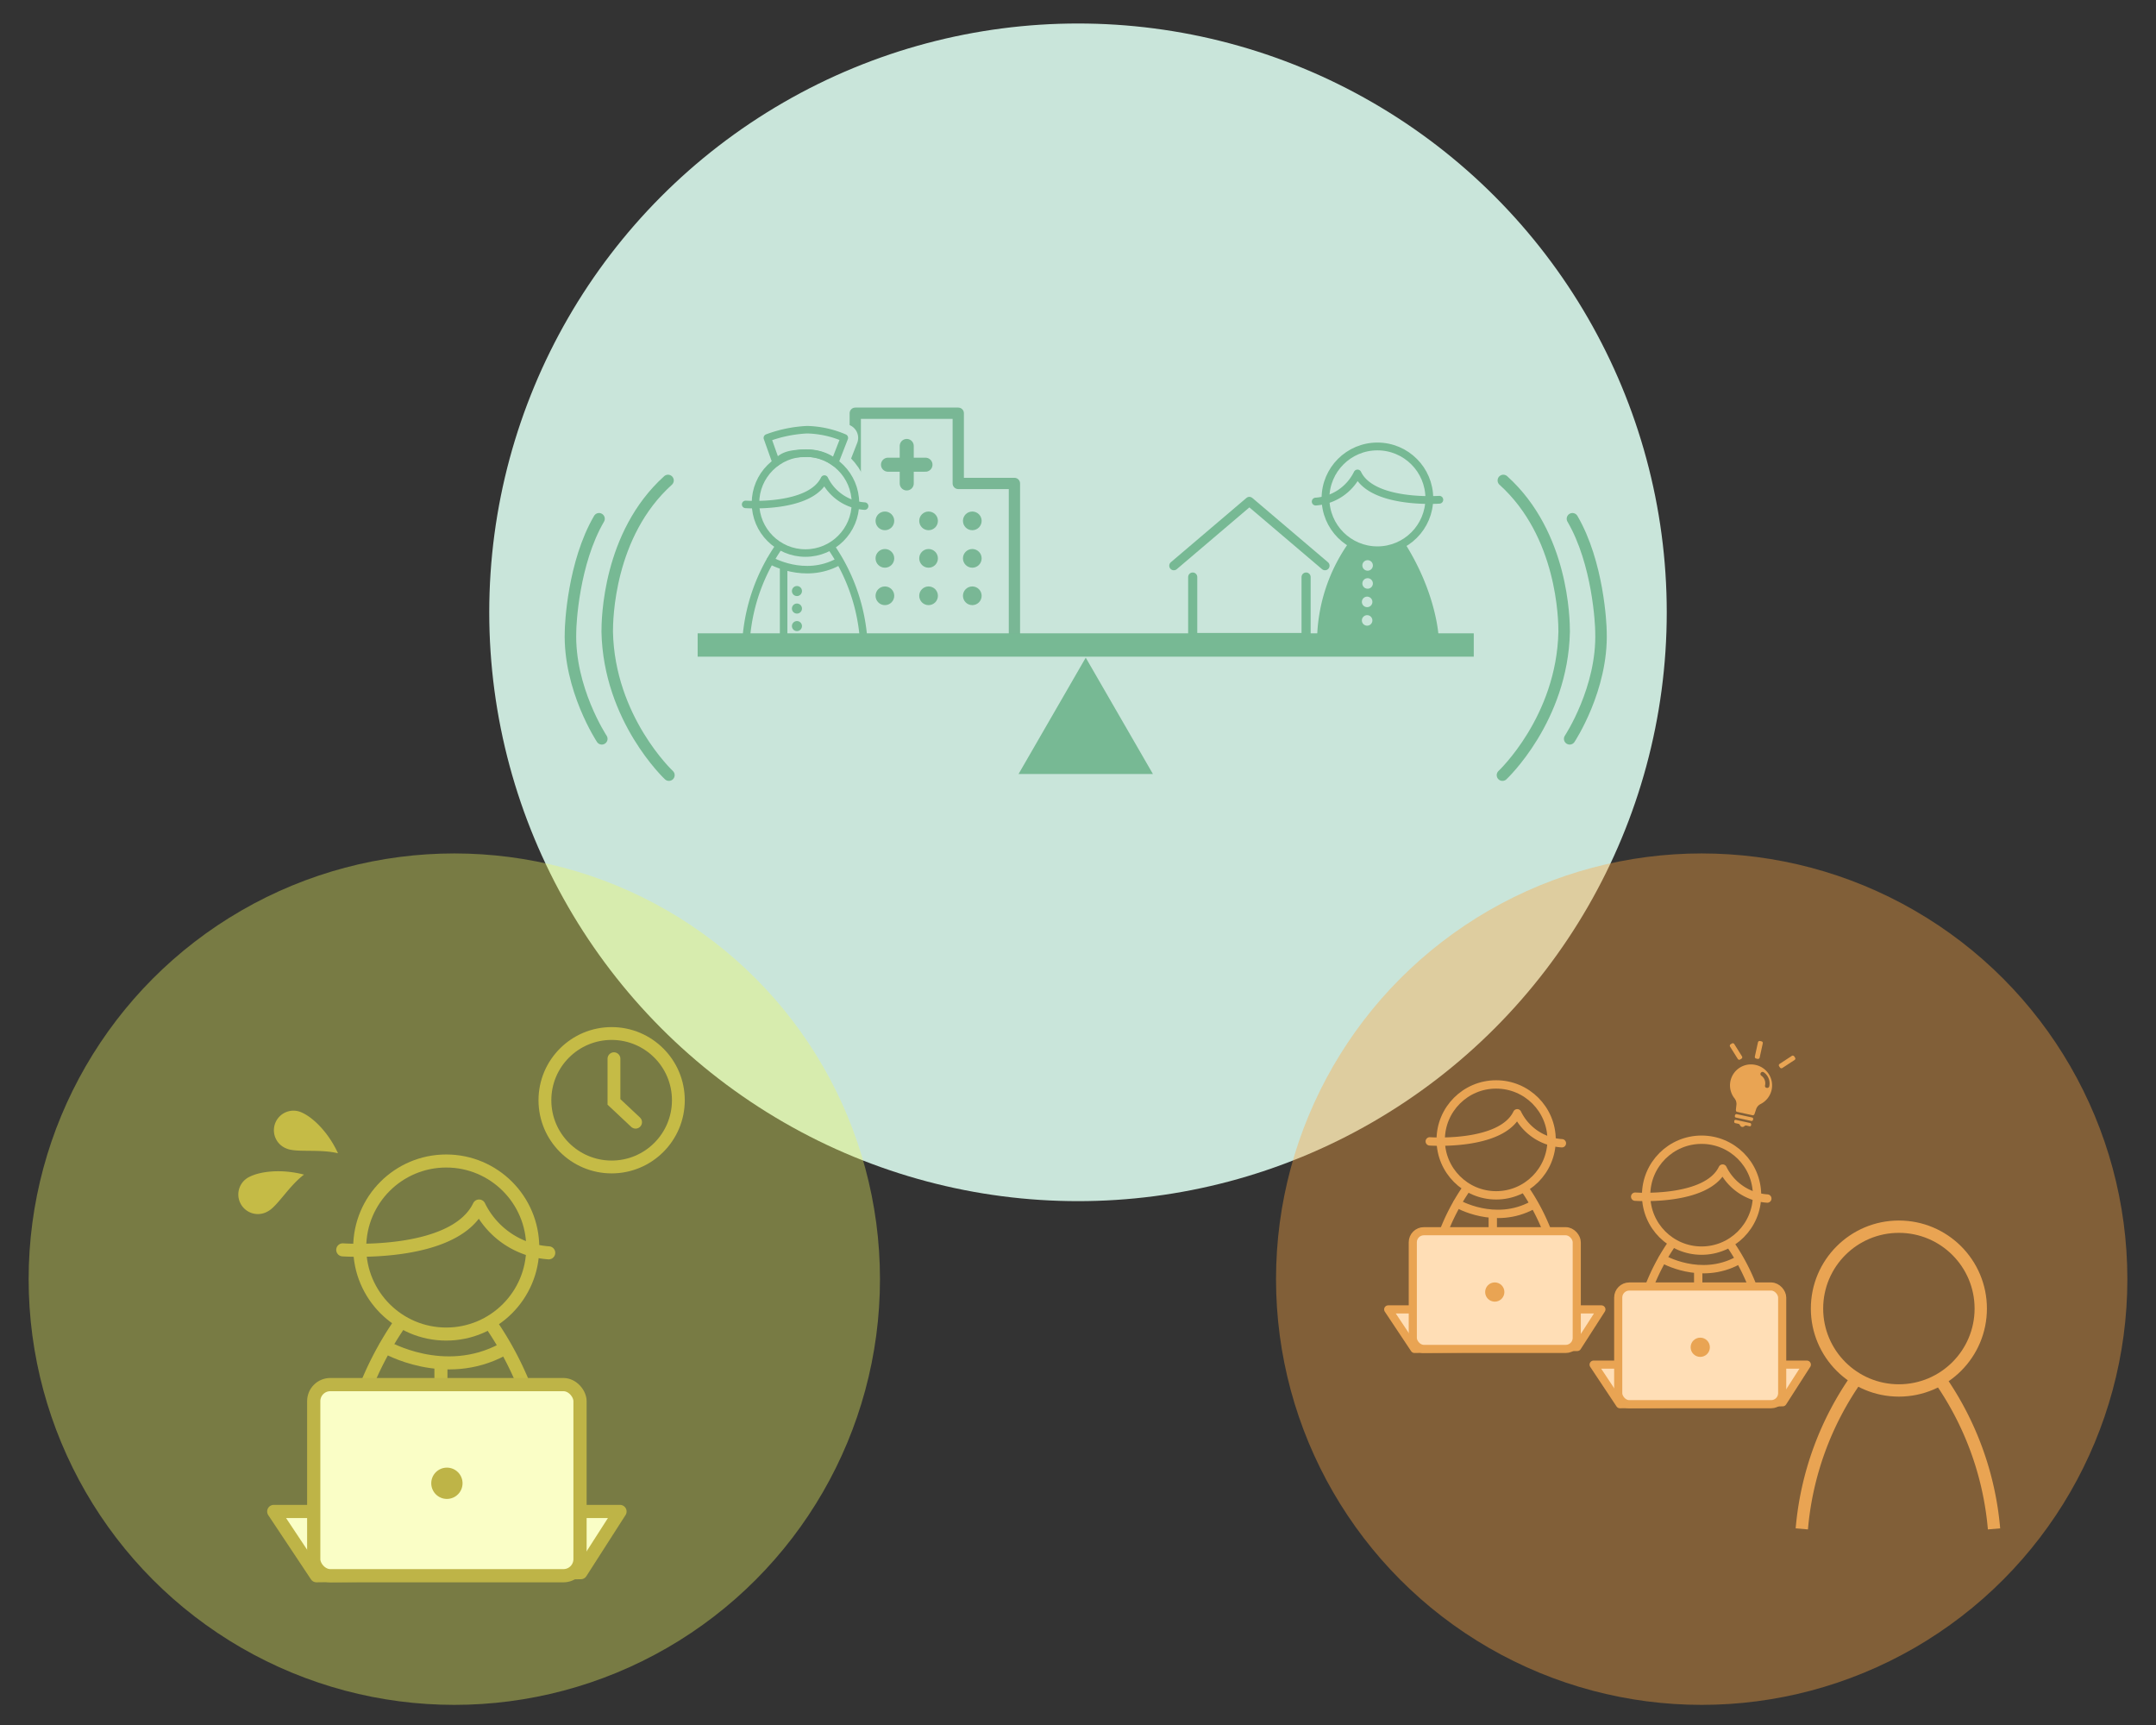 <svg xmlns="http://www.w3.org/2000/svg" width="390" height="312" viewBox="0 0 390 312"><rect x="0" y="0" width="390" height="312" fill="#333333" stroke="none"/><defs><style>.cls-1,.cls-10,.cls-11,.cls-12,.cls-13,.cls-15,.cls-16,.cls-17,.cls-18,.cls-19,.cls-20,.cls-22,.cls-23,.cls-26,.cls-27,.cls-28,.cls-29,.cls-5,.cls-6,.cls-8,.cls-9{fill:none;}.cls-2{fill:#c9e5da;}.cls-3{fill:#f2fb62;opacity:0.36;}.cls-4{fill:#ffa73f;opacity:0.38;}.cls-11,.cls-12,.cls-13,.cls-15,.cls-16,.cls-17,.cls-5{stroke:#77b994;}.cls-10,.cls-12,.cls-16,.cls-17,.cls-19,.cls-23,.cls-24,.cls-28,.cls-31,.cls-5,.cls-6,.cls-8{stroke-linecap:round;}.cls-10,.cls-12,.cls-13,.cls-16,.cls-17,.cls-19,.cls-20,.cls-24,.cls-28,.cls-29,.cls-31,.cls-5,.cls-6,.cls-8{stroke-linejoin:round;}.cls-5{stroke-width:1.65px;}.cls-6,.cls-8{stroke:#79b795;}.cls-6{stroke-width:2.04px;}.cls-7{fill:#79b795;}.cls-8{stroke-width:2.54px;}.cls-10,.cls-9{stroke:#c9e5da;stroke-width:5px;}.cls-11,.cls-15,.cls-18,.cls-22,.cls-23,.cls-26,.cls-27,.cls-9{stroke-miterlimit:10;}.cls-11,.cls-12,.cls-13{stroke-width:1.36px;}.cls-14{fill:#77b994;}.cls-15,.cls-16{stroke-width:1.41px;}.cls-17{stroke-width:2.08px;}.cls-18,.cls-19,.cls-20,.cls-22,.cls-23{stroke:#c5bb46;}.cls-18,.cls-19,.cls-20{stroke-width:2.36px;}.cls-21{fill:#c5bb46;}.cls-22,.cls-23{stroke-width:2.32px;}.cls-24{fill:#fafec6;stroke:#beb447;stroke-width:2.39px;}.cls-25{fill:#beb447;}.cls-26,.cls-27,.cls-28,.cls-29,.cls-31{stroke:#e9a453;}.cls-26{stroke-width:2.23px;}.cls-27,.cls-28,.cls-29{stroke-width:1.51px;}.cls-30,.cls-32{fill:#e9a453;}.cls-31{fill:#ffdeb6;stroke-width:1.47px;}.cls-32{fill-rule:evenodd;}</style></defs><g id="レイヤー_2" data-name="レイヤー 2"><g id="bg"><rect class="cls-1" width="390" height="312"/><circle class="cls-2" cx="195" cy="110.75" r="106.5"/><circle class="cls-3" cx="82.18" cy="231.36" r="77"/><circle class="cls-4" cx="307.82" cy="231.36" r="77"/></g><g id="img"><g id="icon_data" data-name="icon data"><polyline class="cls-5" points="212.33 102.32 226 90.69 239.68 102.32"/><polyline class="cls-5" points="215.75 104.37 215.75 115.31 236.26 115.31 236.26 104.37"/></g><polyline class="cls-6" points="144.54 114.54 144.54 87.44 154.71 87.44 154.71 74.74 173.34 74.74 173.34 87.44 183.5 87.44 183.5 114.54"/><circle class="cls-7" cx="152.16" cy="94.21" r="1.69"/><circle class="cls-7" cx="152.16" cy="100.99" r="1.69"/><circle class="cls-7" cx="152.16" cy="107.76" r="1.69"/><circle class="cls-7" cx="160.07" cy="94.21" r="1.69"/><circle class="cls-7" cx="160.07" cy="100.99" r="1.69"/><circle class="cls-7" cx="160.07" cy="107.76" r="1.69"/><circle class="cls-7" cx="167.97" cy="94.21" r="1.69"/><circle class="cls-7" cx="167.97" cy="100.99" r="1.69"/><circle class="cls-7" cx="167.97" cy="107.76" r="1.69"/><circle class="cls-7" cx="175.88" cy="94.21" r="1.69"/><circle class="cls-7" cx="175.88" cy="100.99" r="1.69"/><circle class="cls-7" cx="175.88" cy="107.76" r="1.69"/><line class="cls-8" x1="160.63" y1="84.05" x2="167.41" y2="84.05"/><line class="cls-8" x1="164.02" y1="80.66" x2="164.02" y2="87.44"/><path class="cls-2" d="M134.45,117.07s1.22-15.13,5.81-17.58l10.55-.15s4.74,11,5,16.66Z"/><circle class="cls-2" cx="145.53" cy="91.47" r="8.79"/><circle class="cls-9" cx="145.7" cy="90.99" r="9.04"/><path class="cls-9" d="M135,115.29a33.9,33.9,0,0,1,6.08-16.68"/><path class="cls-9" d="M156.19,115.29a33.9,33.9,0,0,0-6.08-16.68"/><path class="cls-10" d="M156.4,91.54a8.76,8.76,0,0,1-7.27-4.89c-2.6,5.41-14.25,4.58-14.25,4.58"/><path class="cls-10" d="M139.35,101.36s6.14,3.59,12.27.26"/><path class="cls-10" d="M140.39,83.64l-1.58-4.44A23.8,23.8,0,0,1,146,77.72a18.06,18.06,0,0,1,6.73,1.48L151,83.64A7.82,7.82,0,0,0,145.7,82C142.16,82,141.54,82.7,140.39,83.64Z"/><circle class="cls-11" cx="145.7" cy="90.99" r="9.04"/><path class="cls-11" d="M135,115.29a33.9,33.9,0,0,1,6.08-16.68"/><path class="cls-11" d="M156.19,115.29a33.9,33.9,0,0,0-6.08-16.68"/><path class="cls-12" d="M156.4,91.54a8.76,8.76,0,0,1-7.27-4.89c-2.6,5.41-14.25,4.58-14.25,4.58"/><path class="cls-12" d="M139.35,101.36s6.14,3.59,12.27.26"/><line class="cls-13" x1="141.75" y1="115.66" x2="141.75" y2="102.45"/><circle class="cls-14" cx="144.16" cy="110.07" r="0.91"/><circle class="cls-14" cx="144.16" cy="106.9" r="0.91"/><circle class="cls-14" cx="144.16" cy="113.24" r="0.91"/><path class="cls-12" d="M140.39,83.64l-1.58-4.44A23.8,23.8,0,0,1,146,77.72a18.06,18.06,0,0,1,6.73,1.48L151,83.64A7.82,7.82,0,0,0,145.7,82C142.16,82,141.54,82.7,140.39,83.64Z"/><circle class="cls-15" cx="249.16" cy="90.14" r="9.39"/><path class="cls-16" d="M238,90.72a9.11,9.11,0,0,0,7.56-5.08c2.7,5.62,14.8,4.75,14.8,4.75"/><path class="cls-14" d="M254,98.06a9,9,0,0,1-10,.07,31.16,31.16,0,0,0-5.75,17.27h22S260,107.46,254,98.06Zm-6.6,15.1a.95.95,0,1,1,0-1.89.95.95,0,0,1,0,1.89Zm0-3.35a.95.95,0,1,1,0-1.89.95.95,0,0,1,0,1.89Zm0-3.33a.95.95,0,1,1,.94-.94A.95.95,0,0,1,247.37,106.48Zm0-3.26a.95.95,0,1,1,.94-.94A.95.95,0,0,1,247.37,103.22Z"/><polygon class="cls-14" points="196.4 118.95 184.25 139.99 208.55 139.99 196.4 118.95"/><rect class="cls-14" x="126.2" y="114.55" width="140.39" height="4.22"/><path class="cls-17" d="M271.78,140.2s10.83-10.12,11.16-25.94c0-2.13-.17-17.59-11-27.36"/><path class="cls-17" d="M283.94,133.63s6-9.06,5.66-19.37c0-1.28-.5-12.44-5.16-20.43"/><path class="cls-17" d="M121,140.2s-10.83-10.12-11.16-25.94c0-2.13.17-17.59,11-27.36"/><path class="cls-17" d="M108.86,133.63s-6-9.06-5.66-19.37c0-1.28.5-12.44,5.16-20.43"/><circle class="cls-18" cx="80.72" cy="225.64" r="15.65"/><path class="cls-18" d="M62.17,267.74a58.75,58.75,0,0,1,10.53-28.9"/><path class="cls-18" d="M98.9,267.74a58.75,58.75,0,0,0-10.53-28.9"/><path class="cls-19" d="M99.26,226.6a15.15,15.15,0,0,1-12.6-8.47C82.15,227.5,62,226.06,62,226.06"/><path class="cls-19" d="M69.73,243.61s10.62,6.21,21.25.45"/><line class="cls-20" x1="79.76" y1="268.37" x2="79.76" y2="245.5"/><circle class="cls-21" cx="83.95" cy="258.7" r="1.58"/><circle class="cls-21" cx="83.95" cy="253.21" r="1.58"/><circle class="cls-21" cx="83.95" cy="264.19" r="1.58"/><circle class="cls-22" cx="110.64" cy="199" r="12.07"/><polyline class="cls-23" points="111.06 191.49 111.06 199.3 114.97 202.97"/><path class="cls-21" d="M45.24,212.8a3.54,3.54,0,1,0,3.15,6.33c1.75-.87,3.81-4.56,6.6-6.68C50.71,211.34,47,211.93,45.24,212.8Z"/><path class="cls-21" d="M54.69,201.27a3.54,3.54,0,1,0-2.9,6.45c1.79.8,5.94.05,9.35.87C59.29,204.58,56.48,202.08,54.69,201.27Z"/><polygon class="cls-24" points="57.25 285 49.52 273.38 112.15 273.38 105.06 284.44 57.25 285"/><rect class="cls-24" x="56.75" y="250.43" width="48.17" height="34.57" rx="3"/><circle class="cls-25" cx="80.84" cy="268.28" r="2.83"/><circle class="cls-26" cx="343.49" cy="236.68" r="14.81"/><path class="cls-26" d="M325.93,276.53a55.58,55.58,0,0,1,10-27.35"/><path class="cls-26" d="M360.7,276.53a55.58,55.58,0,0,0-10-27.35"/><circle class="cls-27" cx="307.8" cy="216.17" r="10.03"/><path class="cls-27" d="M295.91,243.16a37.63,37.63,0,0,1,6.75-18.53"/><path class="cls-27" d="M319.46,243.16a37.7,37.7,0,0,0-6.76-18.53"/><path class="cls-28" d="M319.69,216.78a9.72,9.72,0,0,1-8.08-5.42c-2.89,6-15.82,5.08-15.82,5.08"/><path class="cls-28" d="M300.75,227.69s6.82,4,13.63.29"/><line class="cls-29" x1="307.19" y1="243.56" x2="307.19" y2="228.9"/><circle class="cls-30" cx="309.87" cy="237.36" r="1.01"/><circle class="cls-30" cx="309.87" cy="233.84" r="1.01"/><circle class="cls-30" cx="309.87" cy="240.89" r="1.01"/><polygon class="cls-31" points="293.03 253.98 288.27 246.82 326.84 246.82 322.47 253.63 293.03 253.98"/><rect class="cls-31" x="292.72" y="232.69" width="29.66" height="21.29" rx="2"/><circle class="cls-30" cx="307.56" cy="243.68" r="1.74"/><circle class="cls-27" cx="270.64" cy="206.17" r="10.03"/><path class="cls-27" d="M258.75,233.16a37.63,37.63,0,0,1,6.75-18.53"/><path class="cls-27" d="M282.3,233.16a37.7,37.7,0,0,0-6.76-18.53"/><path class="cls-28" d="M282.53,206.78a9.68,9.68,0,0,1-8.08-5.42c-2.89,6-15.82,5.08-15.82,5.08"/><path class="cls-28" d="M263.59,217.69s6.81,4,13.63.29"/><line class="cls-29" x1="270.03" y1="233.57" x2="270.03" y2="218.91"/><circle class="cls-30" cx="272.71" cy="227.37" r="1.01"/><circle class="cls-30" cx="272.71" cy="223.85" r="1.01"/><circle class="cls-30" cx="272.71" cy="230.89" r="1.01"/><polygon class="cls-31" points="255.87 243.98 251.11 236.83 289.68 236.83 285.31 243.63 255.87 243.98"/><rect class="cls-31" x="255.56" y="222.69" width="29.66" height="21.29" rx="2"/><circle class="cls-30" cx="270.39" cy="233.69" r="1.74"/><rect class="cls-30" x="315.15" y="200.44" width="0.64" height="3.36" rx="0.25" transform="translate(50.65 467.16) rotate(-77.67)"/><path class="cls-32" d="M315.1,203.82a.5.5,0,0,1-.35-.31.42.42,0,0,0-.3-.25l-.57-.12a.23.23,0,0,1-.17-.27l0-.14a.24.24,0,0,1,.27-.18l2.6.57a.24.24,0,0,1,.18.28l0,.13a.23.23,0,0,1-.27.18l-.57-.13a.41.41,0,0,0-.38.11A.51.51,0,0,1,315.1,203.82Z"/><path class="cls-32" d="M317.55,192.61a3.79,3.79,0,0,0-4.42,4.88,3.68,3.68,0,0,0,.63,1.17,1.62,1.62,0,0,1,.34,1.2l-.09.81c0,.21,0,.38.2.43l2.83.62c.21,0,.29-.1.36-.3l.26-.78a1.59,1.59,0,0,1,.81-.95,3.8,3.8,0,0,0,2-2.57A3.79,3.79,0,0,0,317.55,192.61Zm2.26,4.14a.35.35,0,0,1-.25,0l-.06,0h0a.37.37,0,0,1-.22-.44,1.68,1.68,0,0,0-.67-1.75.38.38,0,0,1-.16-.25.37.37,0,0,1,.08-.29.37.37,0,0,1,.37-.14.35.35,0,0,1,.14.06,2.44,2.44,0,0,1,1,2.55A.39.39,0,0,1,319.81,196.75Z"/><rect class="cls-30" x="316.52" y="189.45" width="3.25" height="0.89" rx="0.29" transform="translate(64.7 460.16) rotate(-77.67)"/><rect class="cls-30" x="320.12" y="191.45" width="3.25" height="0.89" rx="0.29" transform="matrix(0.84, -0.55, 0.55, 0.84, -52.54, 207.84)"/><rect class="cls-30" x="313.59" y="188.58" width="0.89" height="3.25" rx="0.29" transform="translate(-53.07 195.87) rotate(-32.09)"/></g></g></svg>